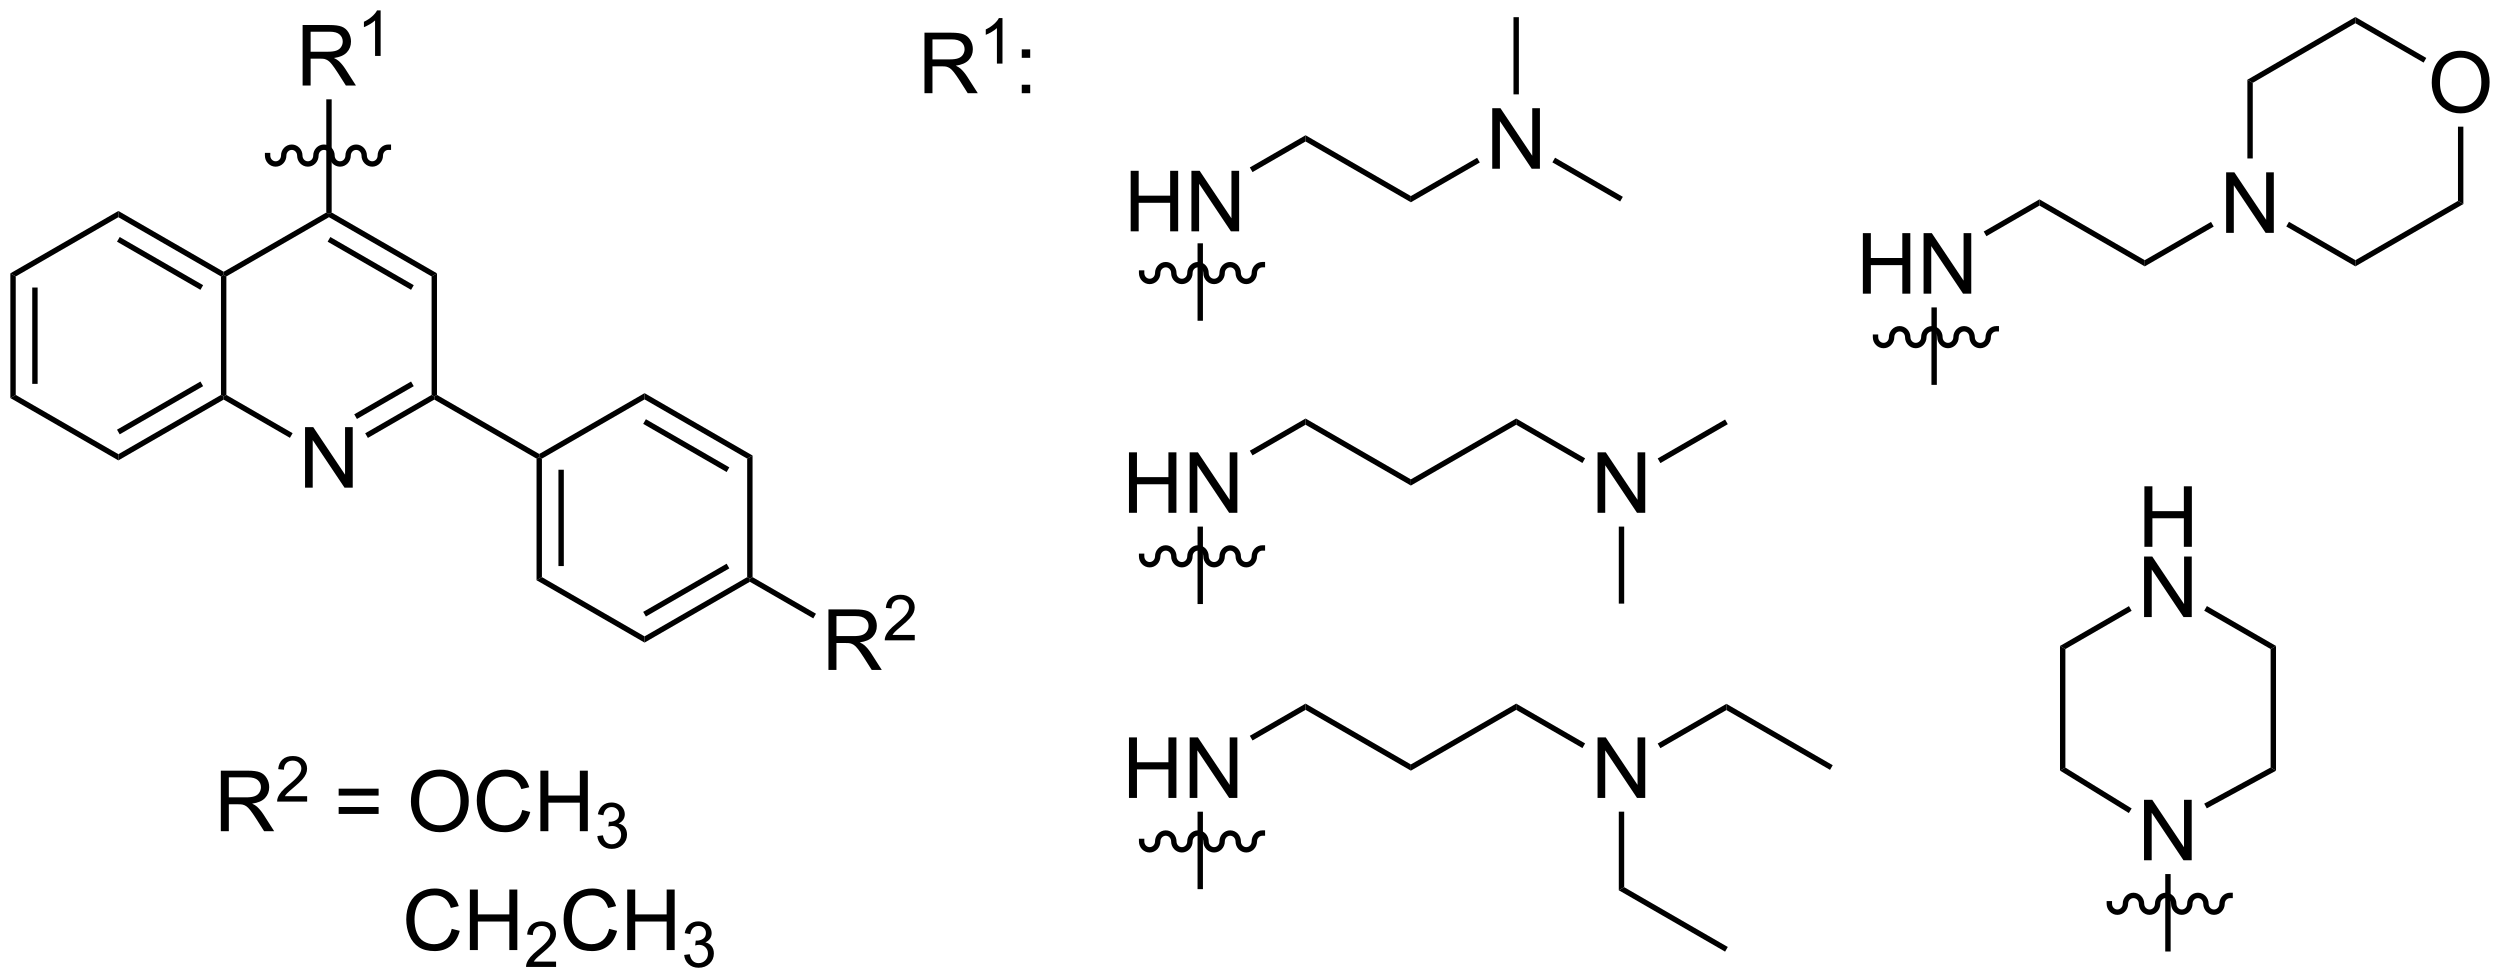 <?xml version="1.0" encoding="UTF-8"?>
<!DOCTYPE svg PUBLIC '-//W3C//DTD SVG 1.0//EN'
          'http://www.w3.org/TR/2001/REC-SVG-20010904/DTD/svg10.dtd'>
<svg stroke-dasharray="none" shape-rendering="auto" xmlns="http://www.w3.org/2000/svg" font-family="'Dialog'" text-rendering="auto" width="649" fill-opacity="1" color-interpolation="auto" color-rendering="auto" preserveAspectRatio="xMidYMid meet" font-size="12px" viewBox="0 0 649 254" fill="black" xmlns:xlink="http://www.w3.org/1999/xlink" stroke="black" image-rendering="auto" stroke-miterlimit="10" stroke-linecap="square" stroke-linejoin="miter" font-style="normal" stroke-width="1" height="254" stroke-dashoffset="0" font-weight="normal" stroke-opacity="1"
><!--Generated by the Batik Graphics2D SVG Generator--><defs id="genericDefs"
  /><g
  ><defs id="defs1"
    ><clipPath clipPathUnits="userSpaceOnUse" id="clipPath1"
      ><path d="M0.633 2.797 L243.983 2.797 L243.983 97.994 L0.633 97.994 L0.633 2.797 Z"
      /></clipPath
      ><clipPath clipPathUnits="userSpaceOnUse" id="clipPath2"
      ><path d="M303.178 439.495 L303.178 532.045 L539.762 532.045 L539.762 439.495 Z"
      /></clipPath
    ></defs
    ><g transform="scale(2.667,2.667) translate(-0.633,-2.797) matrix(1.029,0,0,1.029,-311.216,-449.268)"
    ><path d="M410.016 461.208 L410.016 455.481 L410.774 455.481 L410.774 457.833 L413.75 457.833 L413.75 455.481 L414.508 455.481 L414.508 461.208 L413.75 461.208 L413.75 458.508 L410.774 458.508 L410.774 461.208 L410.016 461.208 ZM415.762 461.208 L415.762 455.481 L416.541 455.481 L419.549 459.976 L419.549 455.481 L420.275 455.481 L420.275 461.208 L419.497 461.208 L416.489 456.708 L416.489 461.208 L415.762 461.208 Z" stroke="none" clip-path="url(#clipPath2)"
    /></g
    ><g transform="matrix(2.743,0,0,2.743,-831.596,-1205.506)"
    ><path d="M421.709 455.772 L421.454 455.33 L426.729 452.284 L426.729 452.873 Z" stroke="none" clip-path="url(#clipPath2)"
    /></g
    ><g transform="matrix(2.743,0,0,2.743,-831.596,-1205.506)"
    ><path d="M426.729 452.873 L426.729 452.284 L436.696 458.038 L436.696 458.628 Z" stroke="none" clip-path="url(#clipPath2)"
    /></g
    ><g transform="matrix(2.743,0,0,2.743,-831.596,-1205.506)"
    ><path d="M444.397 455.454 L444.397 449.727 L445.176 449.727 L448.183 454.222 L448.183 449.727 L448.91 449.727 L448.91 455.454 L448.131 455.454 L445.123 450.954 L445.123 455.454 L444.397 455.454 Z" stroke="none" clip-path="url(#clipPath2)"
    /></g
    ><g transform="matrix(2.743,0,0,2.743,-831.596,-1205.506)"
    ><path d="M436.696 458.628 L436.696 458.038 L442.966 454.419 L443.221 454.861 Z" stroke="none" clip-path="url(#clipPath2)"
    /></g
    ><g transform="matrix(2.743,0,0,2.743,-831.596,-1205.506)"
    ><path d="M450.089 454.851 L450.344 454.41 L456.757 458.112 L456.502 458.554 Z" stroke="none" clip-path="url(#clipPath2)"
    /></g
    ><g transform="matrix(2.743,0,0,2.743,-831.596,-1205.506)"
    ><path d="M446.918 448.415 L446.408 448.415 L446.408 441.11 L446.918 441.11 Z" stroke="none" clip-path="url(#clipPath2)"
    /></g
    ><g transform="matrix(2.743,0,0,2.743,-831.596,-1205.506)"
    ><path d="M416.507 462.512 L417.017 462.512 L417.017 469.842 L416.507 469.842 Z" stroke="none" clip-path="url(#clipPath2)"
    /></g
    ><g transform="matrix(2.743,0,0,2.743,-831.596,-1205.506)"
    ><path d="M304.15 465.352 L304.66 465.647 L304.66 476.861 L304.15 477.155 ZM306.221 466.695 L306.221 475.812 L306.731 475.812 L306.731 466.695 Z" stroke="none" clip-path="url(#clipPath2)"
    /></g
    ><g transform="matrix(2.743,0,0,2.743,-831.596,-1205.506)"
    ><path d="M304.15 477.155 L304.66 476.861 L314.372 482.468 L314.372 483.057 Z" stroke="none" clip-path="url(#clipPath2)"
    /></g
    ><g transform="matrix(2.743,0,0,2.743,-831.596,-1205.506)"
    ><path d="M314.372 483.057 L314.372 482.468 L324.083 476.861 L324.338 477.008 L324.338 477.303 ZM314.499 480.591 L322.394 476.033 L322.139 475.591 L314.244 480.149 Z" stroke="none" clip-path="url(#clipPath2)"
    /></g
    ><g transform="matrix(2.743,0,0,2.743,-831.596,-1205.506)"
    ><path d="M324.594 476.861 L324.338 477.008 L324.083 476.861 L324.083 465.647 L324.338 465.499 L324.594 465.647 Z" stroke="none" clip-path="url(#clipPath2)"
    /></g
    ><g transform="matrix(2.743,0,0,2.743,-831.596,-1205.506)"
    ><path d="M324.338 465.205 L324.338 465.499 L324.083 465.647 L314.372 460.04 L314.372 459.45 ZM322.394 466.474 L314.499 461.916 L314.244 462.358 L322.139 466.916 Z" stroke="none" clip-path="url(#clipPath2)"
    /></g
    ><g transform="matrix(2.743,0,0,2.743,-831.596,-1205.506)"
    ><path d="M314.372 459.45 L314.372 460.04 L304.66 465.647 L304.15 465.352 Z" stroke="none" clip-path="url(#clipPath2)"
    /></g
    ><g transform="matrix(2.743,0,0,2.743,-831.596,-1205.506)"
    ><path d="M332.04 485.637 L332.04 479.911 L332.818 479.911 L335.826 484.406 L335.826 479.911 L336.553 479.911 L336.553 485.637 L335.774 485.637 L332.766 481.137 L332.766 485.637 L332.04 485.637 Z" stroke="none" clip-path="url(#clipPath2)"
    /></g
    ><g transform="matrix(2.743,0,0,2.743,-831.596,-1205.506)"
    ><path d="M324.338 477.303 L324.338 477.008 L324.594 476.861 L330.863 480.481 L330.608 480.922 Z" stroke="none" clip-path="url(#clipPath2)"
    /></g
    ><g transform="matrix(2.743,0,0,2.743,-831.596,-1205.506)"
    ><path d="M337.987 480.931 L337.732 480.49 L344.017 476.861 L344.272 477.008 L344.272 477.303 ZM336.951 479.137 L342.328 476.033 L342.073 475.591 L336.696 478.695 Z" stroke="none" clip-path="url(#clipPath2)"
    /></g
    ><g transform="matrix(2.743,0,0,2.743,-831.596,-1205.506)"
    ><path d="M344.527 476.861 L344.272 477.008 L344.017 476.861 L344.017 465.647 L344.527 465.352 Z" stroke="none" clip-path="url(#clipPath2)"
    /></g
    ><g transform="matrix(2.743,0,0,2.743,-831.596,-1205.506)"
    ><path d="M344.527 465.352 L344.017 465.647 L334.305 460.04 L334.305 459.745 L334.56 459.598 ZM342.328 466.474 L334.433 461.916 L334.178 462.358 L342.073 466.916 Z" stroke="none" clip-path="url(#clipPath2)"
    /></g
    ><g transform="matrix(2.743,0,0,2.743,-831.596,-1205.506)"
    ><path d="M334.05 459.598 L334.305 459.745 L334.305 460.04 L324.594 465.647 L324.338 465.499 L324.338 465.205 Z" stroke="none" clip-path="url(#clipPath2)"
    /></g
    ><g transform="matrix(2.743,0,0,2.743,-831.596,-1205.506)"
    ><path d="M331.81 447.58 L331.81 441.853 L334.349 441.853 Q335.115 441.853 335.514 442.007 Q335.912 442.161 336.149 442.551 Q336.389 442.942 336.389 443.416 Q336.389 444.025 335.993 444.444 Q335.599 444.861 334.774 444.973 Q335.076 445.119 335.232 445.26 Q335.563 445.564 335.86 446.02 L336.857 447.58 L335.904 447.58 L335.146 446.387 Q334.813 445.872 334.597 445.598 Q334.383 445.325 334.214 445.215 Q334.045 445.106 333.868 445.064 Q333.74 445.036 333.446 445.036 L332.568 445.036 L332.568 447.58 L331.81 447.58 ZM332.568 444.379 L334.196 444.379 Q334.717 444.379 335.008 444.272 Q335.303 444.166 335.454 443.929 Q335.607 443.692 335.607 443.416 Q335.607 443.01 335.31 442.749 Q335.016 442.486 334.381 442.486 L332.568 442.486 L332.568 444.379 Z" stroke="none" clip-path="url(#clipPath2)"
    /></g
    ><g transform="matrix(2.743,0,0,2.743,-831.596,-1205.506)"
    ><path d="M339.194 444.78 L338.667 444.78 L338.667 441.418 Q338.475 441.6 338.167 441.782 Q337.858 441.963 337.612 442.055 L337.612 441.545 Q338.053 441.336 338.383 441.041 Q338.715 440.745 338.854 440.467 L339.194 440.467 L339.194 444.78 Z" stroke="none" clip-path="url(#clipPath2)"
    /></g
    ><g transform="matrix(2.743,0,0,2.743,-831.596,-1205.506)"
    ><path d="M334.56 459.598 L334.305 459.745 L334.05 459.598 L334.05 448.884 L334.56 448.884 Z" stroke="none" clip-path="url(#clipPath2)"
    /></g
    ><g transform="matrix(2.743,0,0,2.743,-831.596,-1205.506)"
    ><path d="M344.272 477.303 L344.272 477.008 L344.527 476.861 L354.204 482.448 L354.204 482.742 L353.949 482.89 Z" stroke="none" clip-path="url(#clipPath2)"
    /></g
    ><g transform="matrix(2.743,0,0,2.743,-831.596,-1205.506)"
    ><path d="M353.949 482.89 L354.204 482.742 L354.459 482.89 L354.459 494.104 L353.949 494.398 ZM356.021 483.938 L356.021 493.055 L356.531 493.055 L356.531 483.938 Z" stroke="none" clip-path="url(#clipPath2)"
    /></g
    ><g transform="matrix(2.743,0,0,2.743,-831.596,-1205.506)"
    ><path d="M353.949 494.398 L354.459 494.104 L364.171 499.711 L364.171 500.3 Z" stroke="none" clip-path="url(#clipPath2)"
    /></g
    ><g transform="matrix(2.743,0,0,2.743,-831.596,-1205.506)"
    ><path d="M364.171 500.3 L364.171 499.711 L373.883 494.104 L374.138 494.251 L374.138 494.546 ZM364.299 497.834 L372.194 493.276 L371.939 492.834 L364.043 497.392 Z" stroke="none" clip-path="url(#clipPath2)"
    /></g
    ><g transform="matrix(2.743,0,0,2.743,-831.596,-1205.506)"
    ><path d="M374.393 494.104 L374.138 494.251 L373.883 494.104 L373.883 482.89 L374.393 482.595 Z" stroke="none" clip-path="url(#clipPath2)"
    /></g
    ><g transform="matrix(2.743,0,0,2.743,-831.596,-1205.506)"
    ><path d="M374.393 482.595 L373.883 482.89 L364.171 477.283 L364.171 476.693 ZM372.194 483.717 L364.299 479.159 L364.043 479.601 L371.939 484.159 Z" stroke="none" clip-path="url(#clipPath2)"
    /></g
    ><g transform="matrix(2.743,0,0,2.743,-831.596,-1205.506)"
    ><path d="M364.171 476.693 L364.171 477.283 L354.459 482.89 L354.204 482.742 L354.204 482.448 Z" stroke="none" clip-path="url(#clipPath2)"
    /></g
    ><g transform="matrix(2.743,0,0,2.743,-831.596,-1205.506)"
    ><path d="M381.575 502.885 L381.575 497.159 L384.114 497.159 Q384.88 497.159 385.278 497.312 Q385.677 497.466 385.914 497.857 Q386.153 498.247 386.153 498.721 Q386.153 499.331 385.757 499.75 Q385.364 500.167 384.539 500.279 Q384.841 500.424 384.997 500.565 Q385.328 500.87 385.625 501.325 L386.622 502.885 L385.669 502.885 L384.911 501.693 Q384.578 501.177 384.362 500.904 Q384.148 500.63 383.979 500.521 Q383.81 500.411 383.632 500.37 Q383.505 500.341 383.211 500.341 L382.333 500.341 L382.333 502.885 L381.575 502.885 ZM382.333 499.685 L383.961 499.685 Q384.481 499.685 384.773 499.578 Q385.067 499.471 385.218 499.234 Q385.372 498.997 385.372 498.721 Q385.372 498.315 385.075 498.055 Q384.781 497.792 384.146 497.792 L382.333 497.792 L382.333 499.685 Z" stroke="none" clip-path="url(#clipPath2)"
    /></g
    ><g transform="matrix(2.743,0,0,2.743,-831.596,-1205.506)"
    ><path d="M389.744 499.578 L389.744 500.085 L386.904 500.085 Q386.898 499.894 386.967 499.718 Q387.074 499.429 387.312 499.148 Q387.553 498.867 388.004 498.498 Q388.703 497.923 388.949 497.587 Q389.195 497.251 389.195 496.953 Q389.195 496.64 388.971 496.425 Q388.748 496.208 388.387 496.208 Q388.006 496.208 387.777 496.437 Q387.549 496.666 387.547 497.07 L387.004 497.015 Q387.06 496.408 387.424 496.091 Q387.787 495.773 388.398 495.773 Q389.017 495.773 389.377 496.117 Q389.738 496.458 389.738 496.964 Q389.738 497.222 389.633 497.472 Q389.527 497.72 389.281 497.995 Q389.037 498.271 388.469 498.751 Q387.994 499.15 387.859 499.292 Q387.724 499.435 387.637 499.578 L389.744 499.578 Z" stroke="none" clip-path="url(#clipPath2)"
    /></g
    ><g transform="matrix(2.743,0,0,2.743,-831.596,-1205.506)"
    ><path d="M374.138 494.546 L374.138 494.251 L374.393 494.104 L380.394 497.568 L380.139 498.01 Z" stroke="none" clip-path="url(#clipPath2)"
    /></g
    ><g transform="matrix(2.743,0,0,2.743,-831.596,-1205.506)"
    ><path d="M410.959 465.326 C410.959 465.906 411.415 466.375 411.976 466.375 C412.538 466.375 412.993 465.906 412.993 465.326 C412.993 465.029 413.221 464.788 413.5 464.788 C413.78 464.788 414.007 465.029 414.007 465.326 C414.007 465.906 414.462 466.375 415.024 466.375 C415.586 466.375 416.041 465.906 416.041 465.326 C416.041 465.029 416.268 464.788 416.548 464.788 C416.828 464.788 417.055 465.029 417.055 465.326 C417.055 465.906 417.51 466.375 418.072 466.375 C418.634 466.375 419.089 465.906 419.089 465.326 C419.089 465.029 419.316 464.788 419.596 464.788 C419.876 464.788 420.103 465.029 420.103 465.326 C420.103 465.906 420.558 466.375 421.12 466.375 C421.682 466.375 422.137 465.906 422.137 465.326 C422.137 465.029 422.364 464.788 422.644 464.788 L422.899 464.788 L422.899 464.277 L422.644 464.277 C422.082 464.277 421.627 464.747 421.627 465.326 C421.627 465.624 421.4 465.865 421.12 465.865 C420.84 465.865 420.613 465.624 420.613 465.326 C420.613 464.747 420.158 464.277 419.596 464.277 C419.034 464.277 418.579 464.747 418.579 465.326 C418.579 465.624 418.352 465.865 418.072 465.865 C417.792 465.865 417.565 465.624 417.565 465.326 C417.565 464.747 417.11 464.277 416.548 464.277 C415.986 464.277 415.531 464.747 415.531 465.326 C415.531 465.624 415.304 465.865 415.024 465.865 C414.744 465.865 414.517 465.624 414.517 465.326 C414.517 464.747 414.062 464.277 413.5 464.277 C412.939 464.277 412.483 464.747 412.483 465.326 C412.483 465.624 412.256 465.865 411.976 465.865 C411.697 465.865 411.47 465.624 411.47 465.326 L411.47 465.071 L410.959 465.071 L410.959 465.326 Z" stroke="none" clip-path="url(#clipPath2)"
    /></g
    ><g transform="matrix(2.743,0,0,2.743,-831.596,-1205.506)"
    ><path d="M410.016 488.018 L410.016 482.292 L410.774 482.292 L410.774 484.643 L413.75 484.643 L413.75 482.292 L414.508 482.292 L414.508 488.018 L413.75 488.018 L413.75 485.318 L410.774 485.318 L410.774 488.018 L410.016 488.018 ZM415.762 488.018 L415.762 482.292 L416.541 482.292 L419.549 486.786 L419.549 482.292 L420.275 482.292 L420.275 488.018 L419.497 488.018 L416.489 483.518 L416.489 488.018 L415.762 488.018 Z" stroke="none" clip-path="url(#clipPath2)"
    /></g
    ><g transform="matrix(2.743,0,0,2.743,-831.596,-1205.506)"
    ><path d="M421.709 482.582 L421.454 482.14 L426.729 479.094 L426.729 479.683 Z" stroke="none" clip-path="url(#clipPath2)"
    /></g
    ><g transform="matrix(2.743,0,0,2.743,-831.596,-1205.506)"
    ><path d="M426.729 479.683 L426.729 479.094 L436.696 484.849 L436.696 485.438 Z" stroke="none" clip-path="url(#clipPath2)"
    /></g
    ><g transform="matrix(2.743,0,0,2.743,-831.596,-1205.506)"
    ><path d="M436.696 485.438 L436.696 484.849 L446.663 479.094 L446.663 479.683 Z" stroke="none" clip-path="url(#clipPath2)"
    /></g
    ><g transform="matrix(2.743,0,0,2.743,-831.596,-1205.506)"
    ><path d="M446.663 479.683 L446.663 479.094 L453.187 482.861 L452.932 483.303 Z" stroke="none" clip-path="url(#clipPath2)"
    /></g
    ><g transform="matrix(2.743,0,0,2.743,-831.596,-1205.506)"
    ><path d="M416.507 489.322 L417.017 489.322 L417.017 496.652 L416.507 496.652 Z" stroke="none" clip-path="url(#clipPath2)"
    /></g
    ><g transform="matrix(2.743,0,0,2.743,-831.596,-1205.506)"
    ><path d="M454.364 488.018 L454.364 482.292 L455.142 482.292 L458.15 486.786 L458.15 482.292 L458.877 482.292 L458.877 488.018 L458.098 488.018 L455.09 483.518 L455.09 488.018 L454.364 488.018 Z" stroke="none" clip-path="url(#clipPath2)"
    /></g
    ><g transform="matrix(2.743,0,0,2.743,-831.596,-1205.506)"
    ><path d="M410.959 492.136 C410.959 492.716 411.415 493.185 411.976 493.185 C412.538 493.185 412.993 492.716 412.993 492.136 C412.993 491.839 413.221 491.598 413.5 491.598 C413.78 491.598 414.007 491.839 414.007 492.136 C414.007 492.716 414.462 493.185 415.024 493.185 C415.586 493.185 416.041 492.716 416.041 492.136 C416.041 491.839 416.268 491.598 416.548 491.598 C416.828 491.598 417.055 491.839 417.055 492.136 C417.055 492.716 417.51 493.185 418.072 493.185 C418.634 493.185 419.089 492.716 419.089 492.136 C419.089 491.839 419.316 491.598 419.596 491.598 C419.876 491.598 420.103 491.839 420.103 492.136 C420.103 492.716 420.558 493.185 421.12 493.185 C421.682 493.185 422.137 492.716 422.137 492.136 C422.137 491.839 422.364 491.598 422.644 491.598 L422.899 491.598 L422.899 491.087 L422.644 491.087 C422.082 491.087 421.627 491.557 421.627 492.136 C421.627 492.434 421.4 492.675 421.12 492.675 C420.84 492.675 420.613 492.434 420.613 492.136 C420.613 491.557 420.158 491.087 419.596 491.087 C419.034 491.087 418.579 491.557 418.579 492.136 C418.579 492.434 418.352 492.675 418.072 492.675 C417.792 492.675 417.565 492.434 417.565 492.136 C417.565 491.557 417.11 491.087 416.548 491.087 C415.986 491.087 415.531 491.557 415.531 492.136 C415.531 492.434 415.304 492.675 415.024 492.675 C414.744 492.675 414.517 492.434 414.517 492.136 C414.517 491.557 414.062 491.087 413.5 491.087 C412.939 491.087 412.483 491.557 412.483 492.136 C412.483 492.434 412.256 492.675 411.976 492.675 C411.697 492.675 411.47 492.434 411.47 492.136 L411.47 491.881 L410.959 491.881 L410.959 492.136 Z" stroke="none" clip-path="url(#clipPath2)"
    /></g
    ><g transform="matrix(2.743,0,0,2.743,-831.596,-1205.506)"
    ><path d="M479.473 467.275 L479.473 461.548 L480.23 461.548 L480.23 463.9 L483.207 463.9 L483.207 461.548 L483.965 461.548 L483.965 467.275 L483.207 467.275 L483.207 464.575 L480.23 464.575 L480.23 467.275 L479.473 467.275 ZM485.219 467.275 L485.219 461.548 L485.997 461.548 L489.005 466.043 L489.005 461.548 L489.732 461.548 L489.732 467.275 L488.953 467.275 L485.945 462.775 L485.945 467.275 L485.219 467.275 Z" stroke="none" clip-path="url(#clipPath2)"
    /></g
    ><g transform="matrix(2.743,0,0,2.743,-831.596,-1205.506)"
    ><path d="M491.166 461.839 L490.911 461.397 L496.185 458.351 L496.185 458.94 Z" stroke="none" clip-path="url(#clipPath2)"
    /></g
    ><g transform="matrix(2.743,0,0,2.743,-831.596,-1205.506)"
    ><path d="M496.185 458.94 L496.185 458.351 L506.152 464.106 L506.152 464.695 Z" stroke="none" clip-path="url(#clipPath2)"
    /></g
    ><g transform="matrix(2.743,0,0,2.743,-831.596,-1205.506)"
    ><path d="M513.854 461.521 L513.854 455.794 L514.632 455.794 L517.64 460.289 L517.64 455.794 L518.366 455.794 L518.366 461.521 L517.588 461.521 L514.58 457.021 L514.58 461.521 L513.854 461.521 Z" stroke="none" clip-path="url(#clipPath2)"
    /></g
    ><g transform="matrix(2.743,0,0,2.743,-831.596,-1205.506)"
    ><path d="M506.152 464.695 L506.152 464.106 L512.422 460.486 L512.677 460.928 Z" stroke="none" clip-path="url(#clipPath2)"
    /></g
    ><g transform="matrix(2.743,0,0,2.743,-831.596,-1205.506)"
    ><path d="M519.545 460.918 L519.801 460.477 L526.086 464.106 L526.086 464.695 Z" stroke="none" clip-path="url(#clipPath2)"
    /></g
    ><g transform="matrix(2.743,0,0,2.743,-831.596,-1205.506)"
    ><path d="M516.374 454.483 L515.864 454.483 L515.864 447.03 L516.374 447.324 Z" stroke="none" clip-path="url(#clipPath2)"
    /></g
    ><g transform="matrix(2.743,0,0,2.743,-831.596,-1205.506)"
    ><path d="M485.964 468.579 L486.474 468.579 L486.474 475.909 L485.964 475.909 Z" stroke="none" clip-path="url(#clipPath2)"
    /></g
    ><g transform="matrix(2.743,0,0,2.743,-831.596,-1205.506)"
    ><path d="M480.416 471.393 C480.416 471.973 480.871 472.442 481.433 472.442 C481.995 472.442 482.45 471.973 482.45 471.393 C482.45 471.096 482.677 470.855 482.957 470.855 C483.237 470.855 483.464 471.096 483.464 471.393 C483.464 471.973 483.919 472.442 484.481 472.442 C485.042 472.442 485.498 471.973 485.498 471.393 C485.498 471.096 485.725 470.855 486.005 470.855 C486.284 470.855 486.511 471.096 486.511 471.393 C486.511 471.973 486.967 472.442 487.529 472.442 C488.09 472.442 488.546 471.973 488.546 471.393 C488.546 471.096 488.772 470.855 489.052 470.855 C489.332 470.855 489.559 471.096 489.559 471.393 C489.559 471.973 490.014 472.442 490.576 472.442 C491.138 472.442 491.593 471.973 491.593 471.393 C491.593 471.096 491.82 470.855 492.1 470.855 L492.355 470.855 L492.355 470.344 L492.1 470.344 C491.538 470.344 491.083 470.814 491.083 471.393 C491.083 471.691 490.856 471.932 490.576 471.932 C490.296 471.932 490.069 471.691 490.069 471.393 C490.069 470.814 489.614 470.344 489.052 470.344 C488.491 470.344 488.035 470.814 488.035 471.393 C488.035 471.691 487.808 471.932 487.529 471.932 C487.249 471.932 487.022 471.691 487.022 471.393 C487.022 470.814 486.566 470.344 486.005 470.344 C485.443 470.344 484.988 470.814 484.988 471.393 C484.988 471.691 484.761 471.932 484.481 471.932 C484.201 471.932 483.974 471.691 483.974 471.393 C483.974 470.814 483.519 470.344 482.957 470.344 C482.395 470.344 481.94 470.814 481.94 471.393 C481.94 471.691 481.713 471.932 481.433 471.932 C481.153 471.932 480.926 471.691 480.926 471.393 L480.926 471.138 L480.416 471.138 L480.416 471.393 Z" stroke="none" clip-path="url(#clipPath2)"
    /></g
    ><g transform="matrix(2.743,0,0,2.743,-831.596,-1205.506)"
    ><path d="M506.082 520.902 L506.082 515.176 L506.86 515.176 L509.868 519.67 L509.868 515.176 L510.595 515.176 L510.595 520.902 L509.816 520.902 L506.808 516.402 L506.808 520.902 L506.082 520.902 Z" stroke="none" clip-path="url(#clipPath2)"
    /></g
    ><g transform="matrix(2.743,0,0,2.743,-831.596,-1205.506)"
    ><path d="M508.092 522.206 L508.602 522.206 L508.602 529.536 L508.092 529.536 Z" stroke="none" clip-path="url(#clipPath2)"
    /></g
    ><g transform="matrix(2.743,0,0,2.743,-831.596,-1205.506)"
    ><path d="M502.544 525.02 C502.544 525.6 503 526.069 503.561 526.069 C504.123 526.069 504.578 525.6 504.578 525.02 C504.578 524.723 504.805 524.482 505.085 524.482 C505.365 524.482 505.592 524.723 505.592 525.02 C505.592 525.6 506.047 526.069 506.609 526.069 C507.171 526.069 507.626 525.6 507.626 525.02 C507.626 524.723 507.853 524.482 508.133 524.482 C508.413 524.482 508.64 524.723 508.64 525.02 C508.64 525.6 509.095 526.069 509.657 526.069 C510.219 526.069 510.674 525.6 510.674 525.02 C510.674 524.723 510.901 524.482 511.181 524.482 C511.461 524.482 511.688 524.723 511.688 525.02 C511.688 525.6 512.143 526.069 512.705 526.069 C513.266 526.069 513.722 525.6 513.722 525.02 C513.722 524.723 513.949 524.482 514.229 524.482 L514.484 524.482 L514.484 523.972 L514.229 523.972 C513.667 523.972 513.212 524.441 513.212 525.02 C513.212 525.318 512.985 525.559 512.705 525.559 C512.425 525.559 512.198 525.318 512.198 525.02 C512.198 524.441 511.743 523.972 511.181 523.972 C510.619 523.972 510.164 524.441 510.164 525.02 C510.164 525.318 509.937 525.559 509.657 525.559 C509.377 525.559 509.15 525.318 509.15 525.02 C509.15 524.441 508.695 523.972 508.133 523.972 C507.571 523.972 507.116 524.441 507.116 525.02 C507.116 525.318 506.889 525.559 506.609 525.559 C506.329 525.559 506.102 525.318 506.102 525.02 C506.102 524.441 505.647 523.972 505.085 523.972 C504.524 523.972 504.068 524.441 504.068 525.02 C504.068 525.318 503.841 525.559 503.561 525.559 C503.281 525.559 503.055 525.318 503.055 525.02 L503.055 524.765 L502.544 524.765 L502.544 525.02 Z" stroke="none" clip-path="url(#clipPath2)"
    /></g
    ><g transform="matrix(2.743,0,0,2.743,-831.596,-1205.506)"
    ><path d="M460.311 483.312 L460.056 482.87 L466.434 479.188 L466.689 479.63 Z" stroke="none" clip-path="url(#clipPath2)"
    /></g
    ><g transform="matrix(2.743,0,0,2.743,-831.596,-1205.506)"
    ><path d="M456.374 489.322 L456.885 489.322 L456.885 496.612 L456.374 496.612 Z" stroke="none" clip-path="url(#clipPath2)"
    /></g
    ><g transform="matrix(2.743,0,0,2.743,-831.596,-1205.506)"
    ><path d="M410.016 515 L410.016 509.274 L410.774 509.274 L410.774 511.625 L413.75 511.625 L413.75 509.274 L414.508 509.274 L414.508 515 L413.75 515 L413.75 512.3 L410.774 512.3 L410.774 515 L410.016 515 ZM415.762 515 L415.762 509.274 L416.541 509.274 L419.549 513.768 L419.549 509.274 L420.275 509.274 L420.275 515 L419.497 515 L416.489 510.5 L416.489 515 L415.762 515 Z" stroke="none" clip-path="url(#clipPath2)"
    /></g
    ><g transform="matrix(2.743,0,0,2.743,-831.596,-1205.506)"
    ><path d="M421.709 509.564 L421.454 509.122 L426.729 506.076 L426.729 506.666 Z" stroke="none" clip-path="url(#clipPath2)"
    /></g
    ><g transform="matrix(2.743,0,0,2.743,-831.596,-1205.506)"
    ><path d="M426.729 506.666 L426.729 506.076 L436.696 511.831 L436.696 512.42 Z" stroke="none" clip-path="url(#clipPath2)"
    /></g
    ><g transform="matrix(2.743,0,0,2.743,-831.596,-1205.506)"
    ><path d="M436.696 512.42 L436.696 511.831 L446.663 506.076 L446.663 506.666 Z" stroke="none" clip-path="url(#clipPath2)"
    /></g
    ><g transform="matrix(2.743,0,0,2.743,-831.596,-1205.506)"
    ><path d="M446.663 506.666 L446.663 506.076 L453.187 509.843 L452.932 510.285 Z" stroke="none" clip-path="url(#clipPath2)"
    /></g
    ><g transform="matrix(2.743,0,0,2.743,-831.596,-1205.506)"
    ><path d="M416.507 516.304 L417.017 516.304 L417.017 523.634 L416.507 523.634 Z" stroke="none" clip-path="url(#clipPath2)"
    /></g
    ><g transform="matrix(2.743,0,0,2.743,-831.596,-1205.506)"
    ><path d="M454.364 515 L454.364 509.274 L455.142 509.274 L458.15 513.768 L458.15 509.274 L458.877 509.274 L458.877 515 L458.098 515 L455.09 510.5 L455.09 515 L454.364 515 Z" stroke="none" clip-path="url(#clipPath2)"
    /></g
    ><g transform="matrix(2.743,0,0,2.743,-831.596,-1205.506)"
    ><path d="M410.959 519.118 C410.959 519.698 411.415 520.167 411.976 520.167 C412.538 520.167 412.993 519.698 412.993 519.118 C412.993 518.821 413.221 518.58 413.5 518.58 C413.78 518.58 414.007 518.821 414.007 519.118 C414.007 519.698 414.462 520.167 415.024 520.167 C415.586 520.167 416.041 519.698 416.041 519.118 C416.041 518.821 416.268 518.58 416.548 518.58 C416.828 518.58 417.055 518.821 417.055 519.118 C417.055 519.698 417.51 520.167 418.072 520.167 C418.634 520.167 419.089 519.698 419.089 519.118 C419.089 518.821 419.316 518.58 419.596 518.58 C419.876 518.58 420.103 518.821 420.103 519.118 C420.103 519.698 420.558 520.167 421.12 520.167 C421.682 520.167 422.137 519.698 422.137 519.118 C422.137 518.821 422.364 518.58 422.644 518.58 L422.899 518.58 L422.899 518.069 L422.644 518.069 C422.082 518.069 421.627 518.539 421.627 519.118 C421.627 519.416 421.4 519.657 421.12 519.657 C420.84 519.657 420.613 519.416 420.613 519.118 C420.613 518.539 420.158 518.069 419.596 518.069 C419.034 518.069 418.579 518.539 418.579 519.118 C418.579 519.416 418.352 519.657 418.072 519.657 C417.792 519.657 417.565 519.416 417.565 519.118 C417.565 518.539 417.11 518.069 416.548 518.069 C415.986 518.069 415.531 518.539 415.531 519.118 C415.531 519.416 415.304 519.657 415.024 519.657 C414.744 519.657 414.517 519.416 414.517 519.118 C414.517 518.539 414.062 518.069 413.5 518.069 C412.939 518.069 412.483 518.539 412.483 519.118 C412.483 519.416 412.256 519.657 411.976 519.657 C411.697 519.657 411.47 519.416 411.47 519.118 L411.47 518.863 L410.959 518.863 L410.959 519.118 Z" stroke="none" clip-path="url(#clipPath2)"
    /></g
    ><g transform="matrix(2.743,0,0,2.743,-831.596,-1205.506)"
    ><path d="M460.311 510.294 L460.056 509.852 L466.562 506.096 L466.562 506.685 Z" stroke="none" clip-path="url(#clipPath2)"
    /></g
    ><g transform="matrix(2.743,0,0,2.743,-831.596,-1205.506)"
    ><path d="M456.374 516.304 L456.885 516.304 L456.885 523.447 L456.374 523.741 Z" stroke="none" clip-path="url(#clipPath2)"
    /></g
    ><g transform="matrix(2.743,0,0,2.743,-831.596,-1205.506)"
    ><path d="M456.374 523.741 L456.885 523.447 L466.689 529.107 L466.434 529.549 Z" stroke="none" clip-path="url(#clipPath2)"
    /></g
    ><g transform="matrix(2.743,0,0,2.743,-831.596,-1205.506)"
    ><path d="M466.562 506.685 L466.562 506.096 L476.621 511.904 L476.366 512.346 Z" stroke="none" clip-path="url(#clipPath2)"
    /></g
    ><g transform="matrix(2.743,0,0,2.743,-831.596,-1205.506)"
    ><path d="M533.313 447.327 Q533.313 445.9 534.079 445.096 Q534.844 444.288 536.055 444.288 Q536.847 444.288 537.482 444.668 Q538.12 445.046 538.454 445.723 Q538.79 446.4 538.79 447.26 Q538.79 448.132 538.438 448.82 Q538.087 449.507 537.441 449.861 Q536.798 450.215 536.05 450.215 Q535.243 450.215 534.605 449.825 Q533.969 449.432 533.641 448.757 Q533.313 448.08 533.313 447.327 ZM534.094 447.338 Q534.094 448.374 534.649 448.971 Q535.206 449.564 536.048 449.564 Q536.902 449.564 537.454 448.963 Q538.009 448.361 538.009 447.257 Q538.009 446.557 537.771 446.036 Q537.534 445.515 537.079 445.228 Q536.626 444.939 536.058 444.939 Q535.253 444.939 534.673 445.494 Q534.094 446.046 534.094 447.338 Z" stroke="none" clip-path="url(#clipPath2)"
    /></g
    ><g transform="matrix(2.743,0,0,2.743,-831.596,-1205.506)"
    ><path d="M526.086 464.695 L526.086 464.106 L535.795 458.498 L536.305 458.793 Z" stroke="none" clip-path="url(#clipPath2)"
    /></g
    ><g transform="matrix(2.743,0,0,2.743,-831.596,-1205.506)"
    ><path d="M536.305 458.793 L535.795 458.498 L535.795 451.472 L536.305 451.472 Z" stroke="none" clip-path="url(#clipPath2)"
    /></g
    ><g transform="matrix(2.743,0,0,2.743,-831.596,-1205.506)"
    ><path d="M532.797 444.968 L532.542 445.41 L526.086 441.682 L526.086 441.092 Z" stroke="none" clip-path="url(#clipPath2)"
    /></g
    ><g transform="matrix(2.743,0,0,2.743,-831.596,-1205.506)"
    ><path d="M526.086 441.092 L526.086 441.682 L516.374 447.324 L515.864 447.03 Z" stroke="none" clip-path="url(#clipPath2)"
    /></g
    ><g transform="matrix(2.743,0,0,2.743,-831.596,-1205.506)"
    ><path d="M506.118 491.235 L506.118 485.508 L506.876 485.508 L506.876 487.86 L509.852 487.86 L509.852 485.508 L510.61 485.508 L510.61 491.235 L509.852 491.235 L509.852 488.534 L506.876 488.534 L506.876 491.235 L506.118 491.235 Z" stroke="none" clip-path="url(#clipPath2)"
    /></g
    ><g transform="matrix(2.743,0,0,2.743,-831.596,-1205.506)"
    ><path d="M506.087 497.885 L506.087 492.158 L506.865 492.158 L509.873 496.653 L509.873 492.158 L510.6 492.158 L510.6 497.885 L509.821 497.885 L506.813 493.385 L506.813 497.885 L506.087 497.885 Z" stroke="none" clip-path="url(#clipPath2)"
    /></g
    ><g transform="matrix(2.743,0,0,2.743,-831.596,-1205.506)"
    ><path d="M512.023 515.989 L511.779 515.541 L518.064 512.121 L518.574 512.425 Z" stroke="none" clip-path="url(#clipPath2)"
    /></g
    ><g transform="matrix(2.743,0,0,2.743,-831.596,-1205.506)"
    ><path d="M518.574 512.425 L518.064 512.121 L518.064 500.912 L518.574 500.617 Z" stroke="none" clip-path="url(#clipPath2)"
    /></g
    ><g transform="matrix(2.743,0,0,2.743,-831.596,-1205.506)"
    ><path d="M518.574 500.617 L518.064 500.912 L511.779 497.283 L512.034 496.841 Z" stroke="none" clip-path="url(#clipPath2)"
    /></g
    ><g transform="matrix(2.743,0,0,2.743,-831.596,-1205.506)"
    ><path d="M504.655 496.85 L504.91 497.292 L498.64 500.912 L498.13 500.617 Z" stroke="none" clip-path="url(#clipPath2)"
    /></g
    ><g transform="matrix(2.743,0,0,2.743,-831.596,-1205.506)"
    ><path d="M498.13 500.617 L498.64 500.912 L498.64 512.131 L498.13 512.415 Z" stroke="none" clip-path="url(#clipPath2)"
    /></g
    ><g transform="matrix(2.743,0,0,2.743,-831.596,-1205.506)"
    ><path d="M498.13 512.415 L498.64 512.131 L504.912 515.997 L504.644 516.432 Z" stroke="none" clip-path="url(#clipPath2)"
    /></g
    ><g transform="matrix(2.743,0,0,2.743,-831.596,-1205.506)"
    ><path d="M328.241 454.21 C328.241 454.789 328.696 455.259 329.258 455.259 C329.82 455.259 330.275 454.789 330.275 454.21 C330.275 453.913 330.502 453.672 330.782 453.672 C331.062 453.672 331.289 453.913 331.289 454.21 C331.289 454.789 331.744 455.259 332.306 455.259 C332.867 455.259 333.323 454.789 333.323 454.21 C333.323 453.913 333.55 453.672 333.83 453.672 C334.11 453.672 334.336 453.913 334.336 454.21 C334.336 454.789 334.792 455.259 335.353 455.259 C335.915 455.259 336.37 454.789 336.37 454.21 C336.37 453.913 336.598 453.672 336.877 453.672 C337.157 453.672 337.384 453.913 337.384 454.21 C337.384 454.789 337.839 455.259 338.401 455.259 C338.963 455.259 339.418 454.789 339.418 454.21 C339.418 453.913 339.645 453.672 339.925 453.672 L340.18 453.672 L340.18 453.161 L339.925 453.161 C339.363 453.161 338.908 453.631 338.908 454.21 C338.908 454.508 338.681 454.749 338.401 454.749 C338.121 454.749 337.894 454.508 337.894 454.21 C337.894 453.631 337.439 453.161 336.877 453.161 C336.316 453.161 335.86 453.631 335.86 454.21 C335.86 454.508 335.633 454.749 335.353 454.749 C335.074 454.749 334.847 454.508 334.847 454.21 C334.847 453.631 334.391 453.161 333.83 453.161 C333.268 453.161 332.813 453.631 332.813 454.21 C332.813 454.508 332.586 454.749 332.306 454.749 C332.026 454.749 331.799 454.508 331.799 454.21 C331.799 453.631 331.344 453.161 330.782 453.161 C330.22 453.161 329.765 453.631 329.765 454.21 C329.765 454.508 329.538 454.749 329.258 454.749 C328.978 454.749 328.751 454.508 328.751 454.21 L328.751 453.955 L328.241 453.955 L328.241 454.21 Z" stroke="none" clip-path="url(#clipPath2)"
    /></g
    ><g transform="matrix(2.743,0,0,2.743,-831.596,-1205.506)"
    ><path d="M390.663 448.306 L390.663 442.579 L393.202 442.579 Q393.967 442.579 394.366 442.733 Q394.764 442.887 395.001 443.277 Q395.241 443.668 395.241 444.142 Q395.241 444.751 394.845 445.17 Q394.452 445.587 393.626 445.699 Q393.928 445.845 394.084 445.986 Q394.415 446.29 394.712 446.746 L395.709 448.306 L394.756 448.306 L393.998 447.113 Q393.665 446.597 393.449 446.324 Q393.235 446.051 393.066 445.941 Q392.897 445.832 392.72 445.79 Q392.592 445.762 392.298 445.762 L391.42 445.762 L391.42 448.306 L390.663 448.306 ZM391.42 445.105 L393.048 445.105 Q393.569 445.105 393.86 444.998 Q394.155 444.892 394.306 444.655 Q394.459 444.418 394.459 444.142 Q394.459 443.736 394.163 443.475 Q393.868 443.212 393.233 443.212 L391.42 443.212 L391.42 445.105 Z" stroke="none" clip-path="url(#clipPath2)"
    /></g
    ><g transform="matrix(2.743,0,0,2.743,-831.596,-1205.506)"
    ><path d="M398.046 445.506 L397.519 445.506 L397.519 442.144 Q397.327 442.326 397.019 442.508 Q396.71 442.689 396.464 442.781 L396.464 442.271 Q396.905 442.062 397.235 441.767 Q397.567 441.471 397.706 441.193 L398.046 441.193 L398.046 445.506 Z" stroke="none" clip-path="url(#clipPath2)"
    /></g
    ><g transform="matrix(2.743,0,0,2.743,-831.596,-1205.506)"
    ><path d="M399.87 444.957 L399.87 444.157 L400.67 444.157 L400.67 444.957 L399.87 444.957 ZM399.87 448.306 L399.87 447.504 L400.67 447.504 L400.67 448.306 L399.87 448.306 Z" stroke="none" clip-path="url(#clipPath2)"
    /></g
    ><g transform="matrix(2.743,0,0,2.743,-831.596,-1205.506)"
    ><path d="M324.069 518.147 L324.069 512.421 L326.608 512.421 Q327.374 512.421 327.772 512.574 Q328.171 512.728 328.408 513.119 Q328.647 513.509 328.647 513.983 Q328.647 514.592 328.252 515.012 Q327.858 515.428 327.033 515.54 Q327.335 515.686 327.491 515.827 Q327.822 516.132 328.119 516.587 L329.116 518.147 L328.163 518.147 L327.405 516.955 Q327.072 516.439 326.856 516.165 Q326.642 515.892 326.473 515.783 Q326.304 515.673 326.127 515.632 Q325.999 515.603 325.705 515.603 L324.827 515.603 L324.827 518.147 L324.069 518.147 ZM324.827 514.947 L326.455 514.947 Q326.976 514.947 327.267 514.84 Q327.562 514.733 327.712 514.496 Q327.866 514.259 327.866 513.983 Q327.866 513.577 327.569 513.317 Q327.275 513.053 326.64 513.053 L324.827 513.053 L324.827 514.947 Z" stroke="none" clip-path="url(#clipPath2)"
    /></g
    ><g transform="matrix(2.743,0,0,2.743,-831.596,-1205.506)"
    ><path d="M332.238 514.839 L332.238 515.347 L329.398 515.347 Q329.392 515.156 329.461 514.98 Q329.568 514.691 329.806 514.41 Q330.047 514.129 330.498 513.759 Q331.197 513.185 331.443 512.849 Q331.689 512.513 331.689 512.214 Q331.689 511.902 331.464 511.687 Q331.242 511.47 330.881 511.47 Q330.5 511.47 330.271 511.699 Q330.043 511.927 330.041 512.332 L329.498 512.277 Q329.554 511.67 329.918 511.353 Q330.281 511.035 330.892 511.035 Q331.511 511.035 331.871 511.378 Q332.232 511.72 332.232 512.226 Q332.232 512.484 332.127 512.734 Q332.021 512.982 331.775 513.257 Q331.531 513.533 330.963 514.013 Q330.488 514.412 330.353 514.554 Q330.218 514.697 330.131 514.839 L332.238 514.839 Z" stroke="none" clip-path="url(#clipPath2)"
    /></g
    ><g transform="matrix(2.743,0,0,2.743,-831.596,-1205.506)"
    ><path d="M339.003 514.78 L335.221 514.78 L335.221 514.124 L339.003 514.124 L339.003 514.78 ZM339.003 516.517 L335.221 516.517 L335.221 515.861 L339.003 515.861 L339.003 516.517 ZM342.059 515.358 Q342.059 513.931 342.824 513.126 Q343.59 512.319 344.801 512.319 Q345.592 512.319 346.228 512.699 Q346.866 513.077 347.199 513.754 Q347.535 514.431 347.535 515.29 Q347.535 516.163 347.184 516.85 Q346.832 517.538 346.186 517.892 Q345.543 518.246 344.796 518.246 Q343.988 518.246 343.35 517.856 Q342.715 517.462 342.387 516.788 Q342.059 516.111 342.059 515.358 ZM342.84 515.369 Q342.84 516.405 343.395 517.001 Q343.952 517.595 344.793 517.595 Q345.647 517.595 346.199 516.994 Q346.754 516.392 346.754 515.288 Q346.754 514.587 346.517 514.067 Q346.28 513.546 345.824 513.259 Q345.371 512.97 344.803 512.97 Q343.999 512.97 343.418 513.525 Q342.84 514.077 342.84 515.369 ZM352.596 516.139 L353.354 516.33 Q353.117 517.264 352.497 517.757 Q351.878 518.246 350.984 518.246 Q350.057 518.246 349.477 517.869 Q348.899 517.491 348.594 516.777 Q348.292 516.061 348.292 515.241 Q348.292 514.345 348.633 513.681 Q348.977 513.014 349.607 512.668 Q350.237 512.322 350.995 512.322 Q351.854 512.322 352.44 512.759 Q353.026 513.197 353.258 513.991 L352.51 514.165 Q352.312 513.54 351.932 513.257 Q351.555 512.97 350.979 512.97 Q350.32 512.97 349.875 513.288 Q349.432 513.603 349.253 514.137 Q349.073 514.671 349.073 515.236 Q349.073 515.967 349.286 516.512 Q349.5 517.056 349.948 517.327 Q350.399 517.595 350.922 517.595 Q351.557 517.595 351.997 517.228 Q352.44 516.861 352.596 516.139 ZM354.311 518.147 L354.311 512.421 L355.069 512.421 L355.069 514.772 L358.046 514.772 L358.046 512.421 L358.803 512.421 L358.803 518.147 L358.046 518.147 L358.046 515.447 L355.069 515.447 L355.069 518.147 L354.311 518.147 Z" stroke="none" clip-path="url(#clipPath2)"
    /></g
    ><g transform="matrix(2.743,0,0,2.743,-831.596,-1205.506)"
    ><path d="M359.7 518.612 L360.227 518.542 Q360.319 518.991 360.536 519.188 Q360.755 519.386 361.069 519.386 Q361.44 519.386 361.696 519.128 Q361.954 518.87 361.954 518.489 Q361.954 518.126 361.716 517.892 Q361.479 517.655 361.112 517.655 Q360.964 517.655 360.741 517.714 L360.8 517.251 Q360.852 517.257 360.884 517.257 Q361.221 517.257 361.491 517.081 Q361.76 516.905 361.76 516.538 Q361.76 516.249 361.563 516.06 Q361.368 515.868 361.057 515.868 Q360.749 515.868 360.544 516.062 Q360.339 516.255 360.28 516.642 L359.753 516.548 Q359.85 516.017 360.192 515.726 Q360.536 515.435 361.046 515.435 Q361.397 515.435 361.692 515.585 Q361.989 515.735 362.145 515.997 Q362.301 516.257 362.301 516.55 Q362.301 516.829 362.151 517.058 Q362.003 517.286 361.71 517.421 Q362.091 517.509 362.301 517.786 Q362.512 518.062 362.512 518.477 Q362.512 519.04 362.102 519.433 Q361.692 519.823 361.065 519.823 Q360.501 519.823 360.126 519.487 Q359.753 519.149 359.7 518.612 Z" stroke="none" clip-path="url(#clipPath2)"
    /></g
    ><g transform="matrix(2.743,0,0,2.743,-831.596,-1205.506)"
    ><path d="M345.923 527.389 L346.681 527.58 Q346.444 528.514 345.825 529.007 Q345.205 529.496 344.312 529.496 Q343.384 529.496 342.804 529.119 Q342.226 528.741 341.921 528.027 Q341.619 527.311 341.619 526.491 Q341.619 525.595 341.96 524.931 Q342.304 524.264 342.934 523.918 Q343.564 523.572 344.322 523.572 Q345.181 523.572 345.767 524.009 Q346.353 524.447 346.585 525.241 L345.837 525.415 Q345.64 524.79 345.259 524.507 Q344.882 524.22 344.306 524.22 Q343.647 524.22 343.202 524.538 Q342.759 524.853 342.58 525.387 Q342.4 525.921 342.4 526.486 Q342.4 527.217 342.614 527.762 Q342.827 528.306 343.275 528.577 Q343.726 528.845 344.249 528.845 Q344.884 528.845 345.325 528.478 Q345.767 528.111 345.923 527.389 ZM347.638 529.397 L347.638 523.671 L348.396 523.671 L348.396 526.022 L351.373 526.022 L351.373 523.671 L352.13 523.671 L352.13 529.397 L351.373 529.397 L351.373 526.697 L348.396 526.697 L348.396 529.397 L347.638 529.397 Z" stroke="none" clip-path="url(#clipPath2)"
    /></g
    ><g transform="matrix(2.743,0,0,2.743,-831.596,-1205.506)"
    ><path d="M355.797 530.489 L355.797 530.997 L352.957 530.997 Q352.951 530.806 353.019 530.63 Q353.127 530.341 353.365 530.06 Q353.605 529.778 354.056 529.409 Q354.756 528.835 355.002 528.499 Q355.248 528.163 355.248 527.864 Q355.248 527.552 355.023 527.337 Q354.8 527.12 354.439 527.12 Q354.058 527.12 353.83 527.349 Q353.601 527.577 353.599 527.981 L353.056 527.927 Q353.113 527.319 353.476 527.003 Q353.839 526.685 354.451 526.685 Q355.07 526.685 355.429 527.028 Q355.791 527.37 355.791 527.876 Q355.791 528.134 355.685 528.384 Q355.58 528.632 355.334 528.907 Q355.089 529.183 354.521 529.663 Q354.047 530.062 353.912 530.204 Q353.777 530.347 353.689 530.489 L355.797 530.489 Z" stroke="none" clip-path="url(#clipPath2)"
    /></g
    ><g transform="matrix(2.743,0,0,2.743,-831.596,-1205.506)"
    ><path d="M360.815 527.389 L361.573 527.58 Q361.336 528.514 360.716 529.007 Q360.096 529.496 359.203 529.496 Q358.276 529.496 357.695 529.119 Q357.117 528.741 356.812 528.027 Q356.51 527.311 356.51 526.491 Q356.51 525.595 356.852 524.931 Q357.195 524.264 357.825 523.918 Q358.456 523.572 359.214 523.572 Q360.073 523.572 360.659 524.009 Q361.245 524.447 361.477 525.241 L360.729 525.415 Q360.531 524.79 360.151 524.507 Q359.774 524.22 359.198 524.22 Q358.539 524.22 358.094 524.538 Q357.651 524.853 357.471 525.387 Q357.292 525.921 357.292 526.486 Q357.292 527.217 357.505 527.762 Q357.719 528.306 358.167 528.577 Q358.617 528.845 359.141 528.845 Q359.776 528.845 360.216 528.478 Q360.659 528.111 360.815 527.389 ZM362.53 529.397 L362.53 523.671 L363.288 523.671 L363.288 526.022 L366.264 526.022 L366.264 523.671 L367.022 523.671 L367.022 529.397 L366.264 529.397 L366.264 526.697 L363.288 526.697 L363.288 529.397 L362.53 529.397 Z" stroke="none" clip-path="url(#clipPath2)"
    /></g
    ><g transform="matrix(2.743,0,0,2.743,-831.596,-1205.506)"
    ><path d="M367.919 529.862 L368.446 529.792 Q368.538 530.241 368.755 530.438 Q368.973 530.636 369.288 530.636 Q369.659 530.636 369.915 530.378 Q370.173 530.12 370.173 529.739 Q370.173 529.376 369.934 529.142 Q369.698 528.905 369.331 528.905 Q369.182 528.905 368.96 528.964 L369.018 528.501 Q369.071 528.507 369.102 528.507 Q369.44 528.507 369.71 528.331 Q369.979 528.155 369.979 527.788 Q369.979 527.499 369.782 527.31 Q369.587 527.118 369.276 527.118 Q368.967 527.118 368.762 527.312 Q368.557 527.505 368.499 527.892 L367.971 527.798 Q368.069 527.267 368.411 526.976 Q368.755 526.685 369.264 526.685 Q369.616 526.685 369.911 526.835 Q370.208 526.985 370.364 527.247 Q370.52 527.507 370.52 527.8 Q370.52 528.079 370.37 528.308 Q370.221 528.536 369.928 528.671 Q370.309 528.759 370.52 529.036 Q370.731 529.312 370.731 529.727 Q370.731 530.29 370.321 530.683 Q369.911 531.073 369.284 531.073 Q368.719 531.073 368.344 530.737 Q367.971 530.399 367.919 529.862 Z" stroke="none" clip-path="url(#clipPath2)"
    /></g
  ></g
></svg
>
